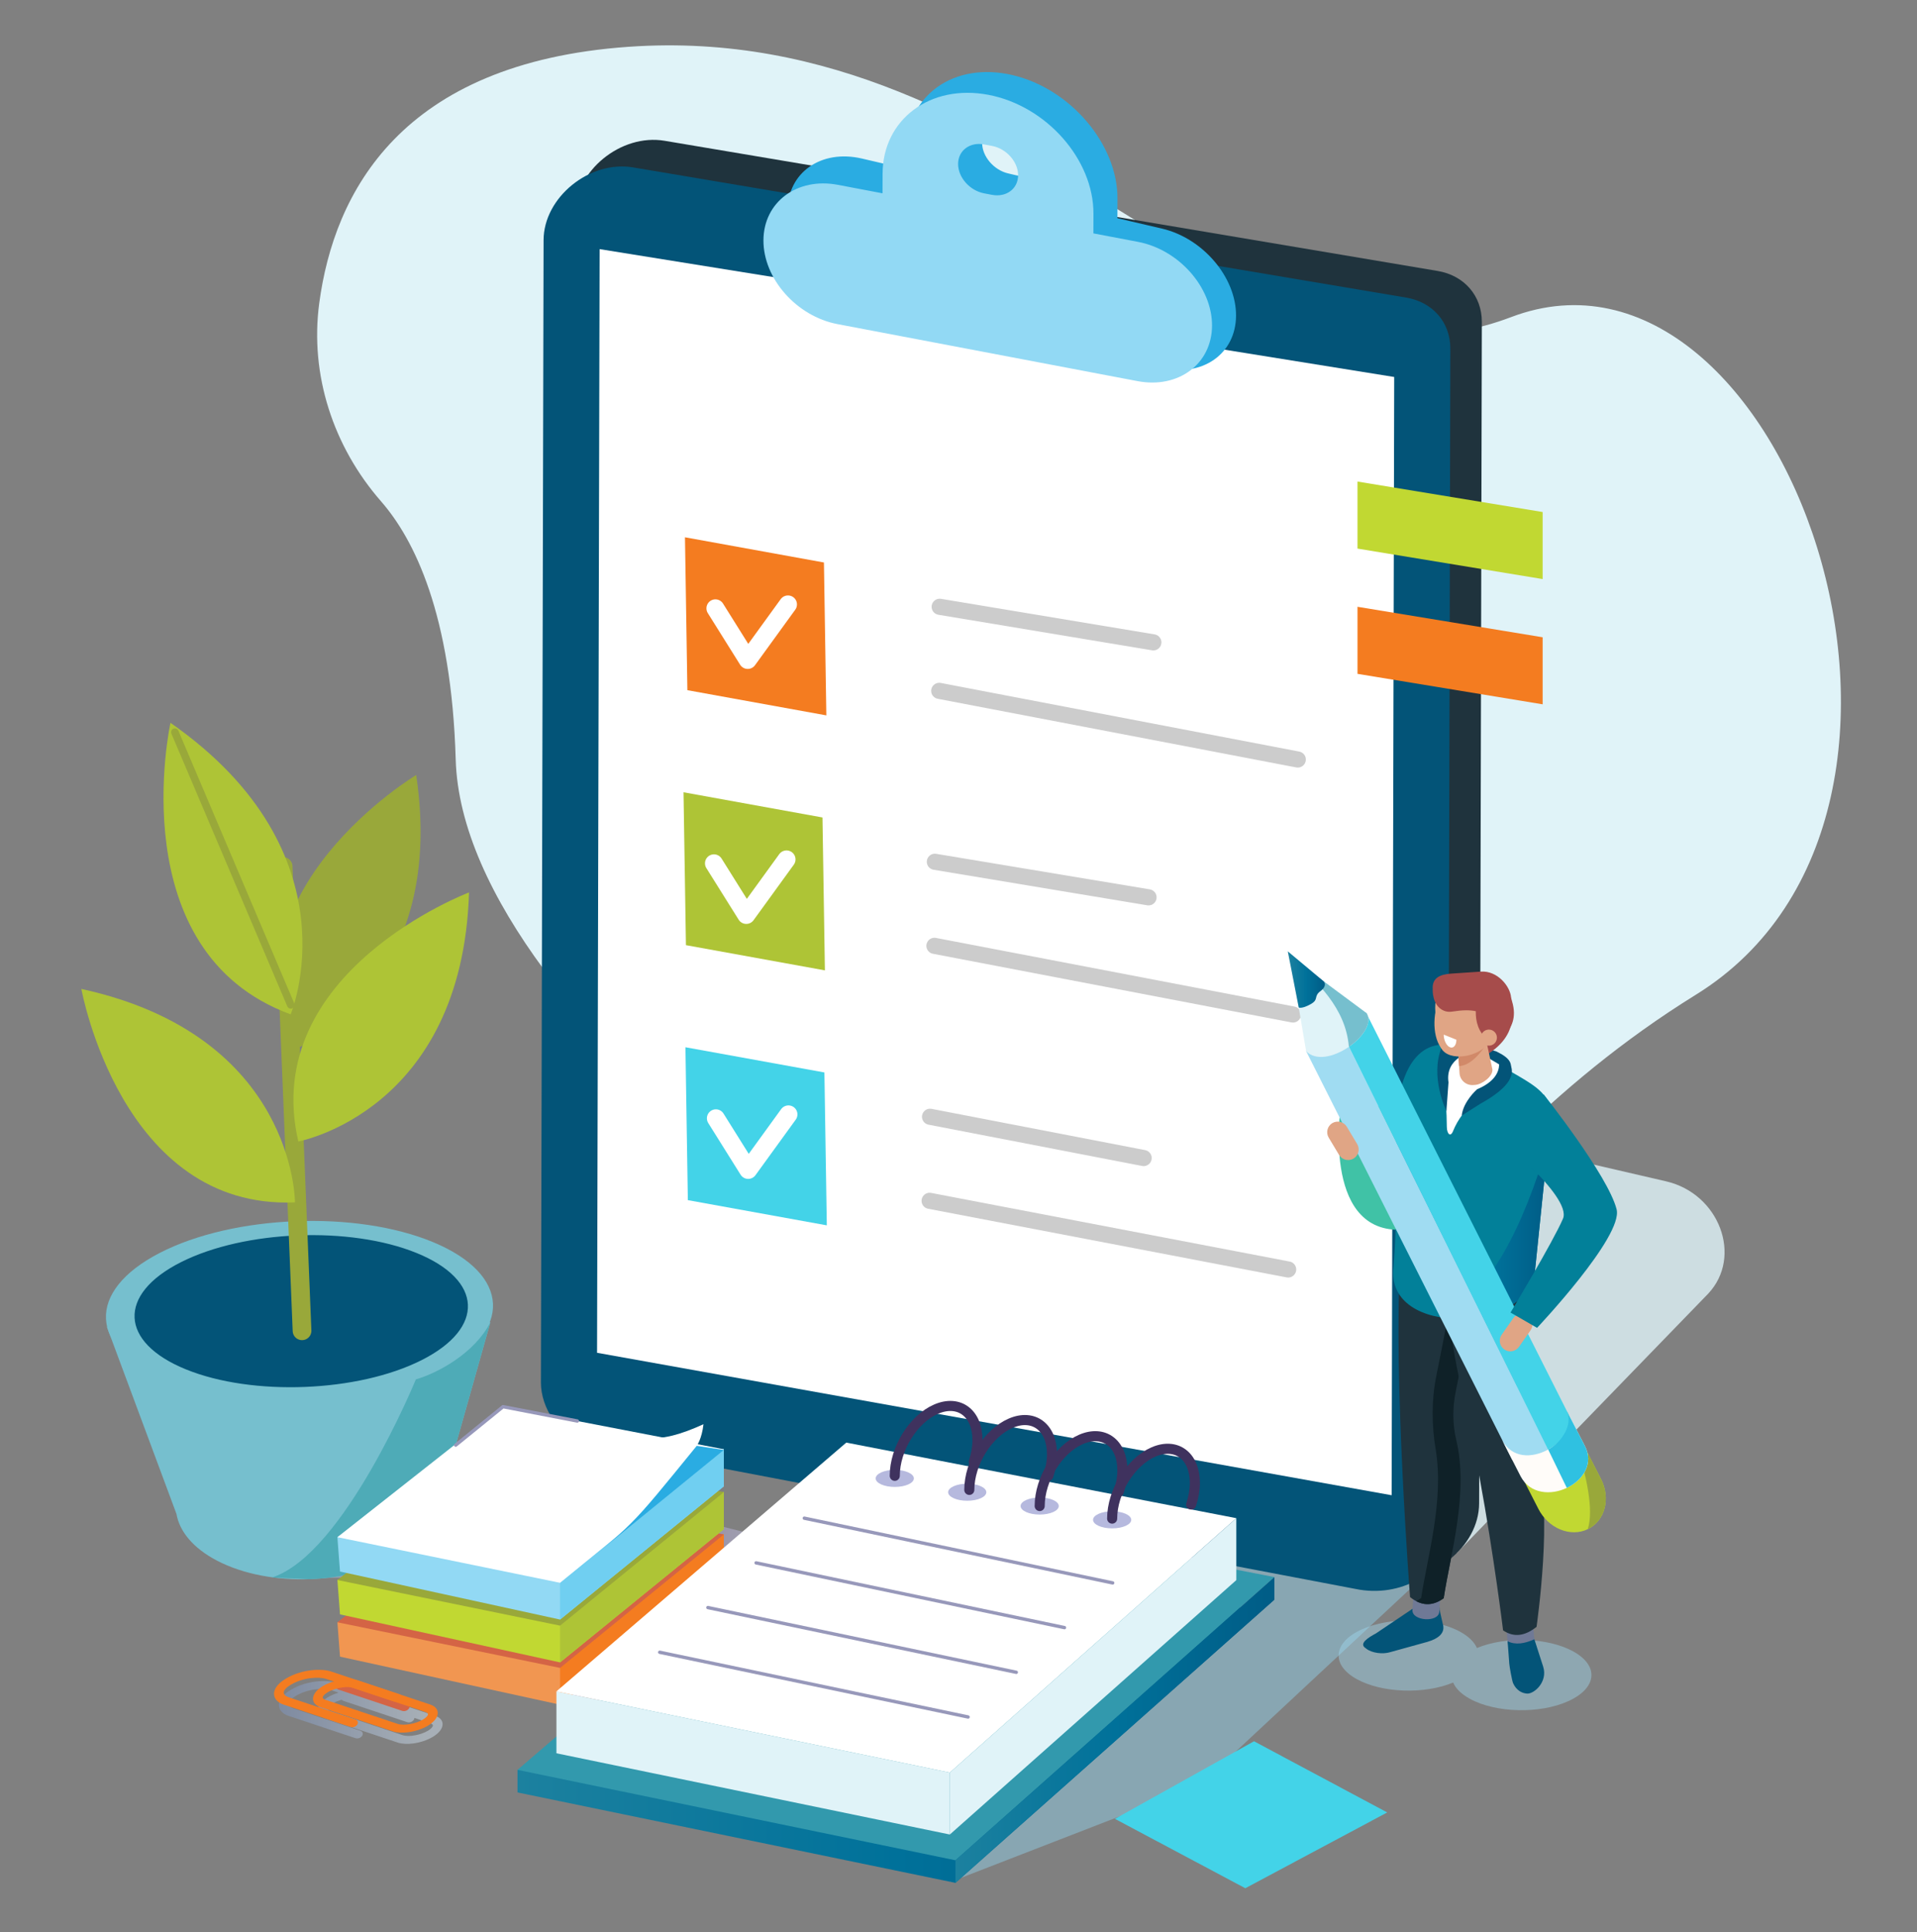 <svg xmlns="http://www.w3.org/2000/svg" xmlns:xlink="http://www.w3.org/1999/xlink" viewBox="0 0 570.482 574.886"><rect x="0" y="0" width="570.482" height="574.886" fill="#808080" stroke="none"/><defs><style>      .cls-1 {        fill: #99a83a;      }      .cls-2, .cls-3 {        fill: #92d9f4;      }      .cls-4 {        fill: #028099;      }      .cls-5 {        stroke: #ccc;        stroke-width: 4.798px;      }      .cls-5, .cls-6, .cls-7, .cls-8, .cls-9, .cls-10 {        fill: none;        stroke-linecap: round;        stroke-linejoin: round;      }      .cls-11 {        fill: #e0a585;      }      .cls-12 {        fill: #d18969;      }      .cls-13 {        fill: url(#Blue_2-4);      }      .cls-14 {        fill: url(#Blue_2-3);      }      .cls-15 {        fill: url(#Blue_2-2);      }      .cls-16, .cls-17 {        fill: #a0dcf2;      }      .cls-6 {        stroke-width: 2.249px;      }      .cls-6, .cls-9 {        stroke: #99a83a;      }      .cls-18 {        fill: #a64c4b;      }      .cls-19 {        fill: #b6b9de;      }      .cls-20 {        fill: #035478;      }      .cls-21 {        fill: #1f333d;      }      .cls-22 {        fill: #3299ad;      }      .cls-23 {        fill: #f47c20;      }      .cls-24 {        isolation: isolate;      }      .cls-25 {        fill: url(#Blue_2);      }      .cls-26, .cls-27 {        fill: #e0f3f8;      }      .cls-3, .cls-28, .cls-29, .cls-17, .cls-30 {        opacity: .43;      }      .cls-3, .cls-28, .cls-29, .cls-17, .cls-30, .cls-27 {        mix-blend-mode: multiply;      }      .cls-31 {        fill: #4eabb7;      }      .cls-28 {        fill: url(#linear-gradient-2);      }      .cls-29 {        fill: url(#linear-gradient-3);      }      .cls-7 {        stroke: #3f325e;        stroke-width: 3px;      }      .cls-32 {        fill: #fff;      }      .cls-33 {        fill: #76bfce;      }      .cls-34 {        fill: #2fc1e1;      }      .cls-8 {        stroke: #fff;        stroke-width: 5.346px;      }      .cls-9 {        stroke-width: 5.566px;      }      .cls-35 {        fill: #70cff1;      }      .cls-36 {        fill: #d46445;      }      .cls-37 {        fill: #fffcf9;      }      .cls-38 {        fill: #0f2128;      }      .cls-39 {        fill: #f19651;      }      .cls-40 {        fill: #aec436;      }      .cls-41 {        fill: #2aace2;      }      .cls-30 {        fill: url(#linear-gradient);      }      .cls-42 {        fill: #43d3e8;      }      .cls-43 {        fill: #c1d832;      }      .cls-27 {        opacity: .8;      }      .cls-10 {        stroke: #9798ba;      }      .cls-44 {        fill: #40c2a6;      }      .cls-45 {        fill: #6f7996;      }    </style><linearGradient id="linear-gradient" x1="165.661" y1="195.093" x2="256.819" y2="195.093" gradientTransform="translate(-107.257 259.697)" gradientUnits="userSpaceOnUse"><stop offset="0" stop-color="#7c98cc"></stop><stop offset=".891" stop-color="#dbeeff"></stop></linearGradient><linearGradient id="Blue_2" data-name="Blue 2" x1="429.004" y1="366.148" x2="460.725" y2="366.148" gradientUnits="userSpaceOnUse"><stop offset="0" stop-color="#1c819f"></stop><stop offset=".5" stop-color="#00719a"></stop><stop offset="1" stop-color="#005c86"></stop></linearGradient><linearGradient id="Blue_2-2" data-name="Blue 2" x1="383.236" y1="291.445" x2="394.269" y2="291.445" xlink:href="#Blue_2"></linearGradient><linearGradient id="linear-gradient-2" x1="74.011" y1="854.639" x2="122.803" y2="854.639" gradientTransform="translate(9.087 -350.499) rotate(3.078) skewX(3.074)" xlink:href="#linear-gradient"></linearGradient><linearGradient id="linear-gradient-3" x1="200.947" y1="343.286" x2="273.853" y2="343.286" gradientTransform="translate(-35.362 140.746) rotate(-1.225) skewX(-1.218)" gradientUnits="userSpaceOnUse"><stop offset="0" stop-color="#a47ccc"></stop><stop offset=".218" stop-color="#a57ecd"></stop><stop offset=".379" stop-color="#a988d1"></stop><stop offset=".522" stop-color="#b198d8"></stop><stop offset=".653" stop-color="#bcaee2"></stop><stop offset=".777" stop-color="#cacbef"></stop><stop offset=".891" stop-color="#dbeeff"></stop></linearGradient><linearGradient id="Blue_2-3" data-name="Blue 2" x1="154.002" y1="518.068" x2="379.245" y2="518.068" xlink:href="#Blue_2"></linearGradient><linearGradient id="Blue_2-4" data-name="Blue 2" x1="284.335" y1="514.709" x2="379.245" y2="514.709" xlink:href="#Blue_2"></linearGradient></defs><g class="cls-24"><g id="Layer_1" data-name="Layer 1"><path class="cls-26" d="M113.388,149.152c-14.171-16.226-21.241-37.584-18.386-58.937,4.396-32.876,24.236-71.52,91.999-76.288,120.396-8.473,181.478,111.315,262.644,80.436,81.165-30.879,143.547,146.785,55.052,201.576-88.495,54.791-111.044,135.02-161.426,124.645-50.382-10.374-205.353-114.814-207.658-194.611-1.248-43.224-12.33-65.49-22.226-76.82Z"></path><polygon class="cls-3" points="282.662 560.002 356.938 531.207 425.632 467.15 359.309 445.738 282.662 560.002"></polygon><g><path class="cls-1" d="M87.013,312.521s46.421-17.444,36.847-81.937c0,0-57.307,34.354-36.847,81.937Z"></path><g><ellipse class="cls-30" cx="103.991" cy="454.793" rx="45.58" ry="14.553" transform="translate(-18.418 4.608) rotate(-2.332)"></ellipse><g><path class="cls-33" d="M130.74,407.466c-21.992,11.341-58.452,12.773-81.437,3.197-22.985-9.575-23.789-26.531-1.798-37.873,21.992-11.341,58.452-12.773,81.437-3.197,22.985,9.575,23.789,26.531,1.798,37.873Z"></path><path class="cls-33" d="M145.922,393.435l-114.112,1.32,20.701,55.668c.9,5.189,4.908,10.15,12.001,13.869,15.681,8.222,40.445,7.258,55.312-2.152,6.234-3.946,9.727-8.751,10.538-13.606l.011-0,15.549-55.098Z"></path><path class="cls-31" d="M145.922,393.435c-4.681,9.175-15.636,15.074-22.167,16.97,0,0-21.277,51.924-42.701,58.893-.467.152,8.069.309,10.897.547,10.186-.318,20.31-2.92,27.873-7.706,6.234-3.946,9.727-8.751,10.538-13.606l.011-0,15.549-55.098Z"></path><path class="cls-20" d="M125.474,404.668c-18.949,9.564-50.351,10.798-70.138,2.756-19.787-8.042-20.467-22.314-1.518-31.878,18.949-9.564,50.351-10.798,70.138-2.756s20.467,22.314,1.518,31.878Z"></path></g></g><line class="cls-9" x1="84.257" y1="257.789" x2="89.883" y2="395.94"></line><path class="cls-40" d="M87.776,357.73s.139-49.59-63.56-63.494c0,0,11.815,65.763,63.56,63.494Z"></path><path class="cls-40" d="M88.774,339.614s48.78-8.926,50.808-74.094c0,0-62.496,23.635-50.808,74.094Z"></path><path class="cls-40" d="M86.502,301.796s20.054-47.749-35.768-86.74c0,0-15.026,68.142,35.768,86.74Z"></path><line class="cls-6" x1="86.53" y1="298.964" x2="52.041" y2="217.833"></line></g><path class="cls-27" d="M433.471,462.125l74.864-77.218c10.356-11.012,3.332-29.764-12.521-33.431l-229.402-53.066,167.058,163.716Z"></path><path class="cls-21" d="M412.812,468.817l-230.05-48.193c-7.518-1.575-12.431-7.518-12.413-15.016l.791-342.081c.029-12.721,13.692-23.822,26.637-21.642l230.071,38.737c7.896,1.329,13.152,7.393,13.134,15.152l-.812,351.537c-.03,13.024-14.3,24.242-27.357,21.506Z"></path><path class="cls-20" d="M403.45,472.758l-229.429-43.679c-7.518-1.575-13.064-10.182-13.047-17.68l.791-339.951c.029-12.721,13.693-23.822,26.637-21.642l230.071,38.737c7.896,1.329,13.152,7.393,13.134,15.152l-.812,351.537c-.03,13.024-14.287,20.261-27.345,17.525Z"></path><polygon class="cls-32" points="414.139 444.869 177.678 402.487 178.442 74.12 414.904 112.163 414.139 444.869"></polygon><path class="cls-41" d="M345.81,68.019l-13.277-3.099.019-5.841c.051-16.183-14.024-32.72-31.279-36.747h-0c-17.255-4.027-31.414,5.919-31.466,22.102l-.019,5.841-13.277-3.099c-12.149-2.836-22.119,4.167-22.156,15.562v0c-.036,11.395,9.875,23.039,22.024,25.874l89.3,20.843c12.149,2.836,22.119-4.167,22.156-15.562h0c.036-11.395-9.875-23.039-22.024-25.874ZM302.354,52.141l-2.35-.549c-4.265-.995-7.745-5.083-7.732-9.084.013-4,3.513-6.459,7.778-5.463l2.35.549c4.265.995,7.745,5.083,7.732,9.084-.013,4-3.513,6.459-7.778,5.463Z"></path><path class="cls-2" d="M338.663,71.959l-13.279-2.523.019-5.841c.051-16.183-14.026-32.107-31.283-35.385l-0-0c-17.257-3.278-31.419,7.28-31.47,23.464l-.019,5.841-13.279-2.523c-12.151-2.308-22.123,5.126-22.159,16.521v0c-.036,11.395,9.876,22.607,22.027,24.916l89.312,16.967c12.151,2.308,22.123-5.126,22.159-16.521h0c.036-11.395-9.876-22.607-22.027-24.916ZM295.201,57.968l-2.35-.447c-4.266-.81-7.746-4.747-7.733-8.747.013-4,3.513-6.61,7.779-5.8l2.35.446c4.266.81,7.746,4.747,7.733,8.747-.013,4-3.513,6.61-7.779,5.8Z"></path><line class="cls-5" x1="279.639" y1="180.537" x2="343.227" y2="191.118"></line><line class="cls-5" x1="279.51" y1="205.548" x2="386.206" y2="225.972"></line><polygon class="cls-23" points="245.913 212.844 204.559 205.345 203.841 159.856 245.195 167.355 245.913 212.844"></polygon><polyline class="cls-8" points="212.901 180.995 222.517 196.352 234.495 179.831"></polyline><line class="cls-5" x1="278.208" y1="256.401" x2="341.796" y2="266.981"></line><line class="cls-5" x1="278.079" y1="281.411" x2="384.775" y2="301.836"></line><polygon class="cls-40" points="245.482 288.708 204.128 281.209 203.41 235.72 244.764 243.219 245.482 288.708"></polygon><polyline class="cls-8" points="212.47 256.859 222.087 272.216 234.064 255.695"></polyline><line class="cls-5" x1="276.776" y1="332.265" x2="340.332" y2="344.546"></line><line class="cls-5" x1="276.647" y1="357.275" x2="383.343" y2="377.7"></line><polygon class="cls-42" points="246.052 364.572 204.698 357.072 203.98 311.584 245.334 319.083 246.052 364.572"></polygon><polyline class="cls-8" points="213.04 332.723 222.657 348.08 234.634 331.559"></polyline><g><path class="cls-44" d="M399.02,328.944s-5.7,37.173,17.398,36.945c23.098-.228-5.861-36.848-5.861-36.848l-11.538-.097Z"></path><path class="cls-17" d="M468.178,491.335c-7.516-4.141-20.148-4.547-28.658-1.006-.749-1.741-2.389-3.409-4.949-4.819-7.741-4.265-20.908-4.569-29.41-.679-8.502,3.89-9.119,10.5-1.379,14.765,7.516,4.141,20.148,4.547,28.658,1.006.749,1.741,2.389,3.409,4.949,4.819,7.741,4.265,20.908,4.569,29.41.679,8.502-3.89,9.119-10.5,1.379-14.765Z"></path><path class="cls-20" d="M443.513,312.23s6.165,1.771,6.132,4.943c-.033,3.172-.664,6.092-.664,6.092l-20.731-4.55,2.223-8.556,13.04,2.071Z"></path><path class="cls-20" d="M409.487,485.97l11.559-7.783c1.729-.543,3.799-.638,6.16.075,1.06.32,1.264-.474,1.166.522l.957,4.237c.945,2.839-1.31,4.523-4.552,5.473l-11.013,3.049c-2.282.717-5.486.276-7.12-.982l-.463-.356c-1.634-1.257.863-2.939,3.307-4.235Z"></path><path class="cls-45" d="M428.309,479.557c-.214,3.277-8.184,2.756-7.97-.521l.696-10.649,7.97.521-.696,10.649Z"></path><path class="cls-21" d="M429.63,475.513c-3.374,2.466-6.712,2.333-10.013-.349,0,0-5.048-65.937-2.899-99.762l25.2-7.636c-3.327,20.723-10.456,54.738-10.456,54.738,7.144,17.14.396,38.219-1.832,53.009Z"></path><path class="cls-38" d="M441.919,367.767l-7.067,2.141c-2.034,12.277-5.176,28.323-7.415,39.437-1.459,7.242-1.396,14.667-.183,21.954,2.521,15.141-2.475,31.833-4.331,44.158-.499.365-.998.666-1.496.917,2.71,1.432,5.445,1.155,8.204-.861,1.98-13.147,7.532-31.263,3.724-47.164-1.135-4.739-1.091-9.683-.118-14.458,2.333-11.457,6.402-31.915,8.683-46.125Z"></path><path class="cls-45" d="M456.633,488.007c.31,3.269-7.642,4.024-7.952.755l-1.008-10.624,7.952-.755,1.008,10.624Z"></path><path class="cls-21" d="M457.266,484.025c-3.444,2.762-6.77,3.22-9.963,1.052,0,0-2.667-21.907-6.951-45.252-3.316-18.069-8.301-36.232-9.361-50.601l23.465-13.414c-.313,12.761.4,40.862.739,52.918.079,2.817.765,5.569,1.975,8.114,5.272,11.086.096,47.182.096,47.182Z"></path><path class="cls-4" d="M414.709,376.963c.9-11.61,1.177-28.42.569-43.019,1.552-20.028,9.694-26.853,21.955-21.272l5.106,1.789c14.593,9.384,22.359,9.572,18.387,25.477l-3.933,38.189c-1.409,18.187-44.709,20.141-42.083-1.165Z"></path><path class="cls-25" d="M460.725,339.939l-3.933,38.189c-.822,10.606-15.89,15.691-27.788,13.863,14.162-6.948,24.06-26.258,31.721-52.052Z"></path><path class="cls-32" d="M448.431,318.058s.357,5.545-8.015,9.439c-4.318,2.009-6.707,5.827-8.008,9.053-.76,1.884-1.808.824-1.845-1.236-.096-5.359-.147-6.915-.915-10.942-1.242-6.514,2.32-15.681,2.671-15.72.351-.039,16.11,9.405,16.11,9.405Z"></path><path class="cls-20" d="M437.828,312.991s-7.85,1.713-6.769,9.051l-.623,8.514s-5.007-10.184-1.412-18.941c3.595-8.758,8.804,1.376,8.804,1.376Z"></path><path class="cls-18" d="M434.644,313.044s1.188,2.336,2.03,2.864,13.589-3.767,13.33-13.971c-.164-6.462-12.435-5.992-12.435-5.992l-2.924,17.098Z"></path><path class="cls-11" d="M438.975,322.789l-.615.039c-2.076.134-3.884-1.456-4.018-3.532l-.753-11.707c-.134-2.076,1.456-3.884,3.532-4.018l.615-.039c2.076-.134,3.884,1.456,4.018,3.532l2.377,11.143c.133,2.076-3.081,4.448-5.157,4.582Z"></path><path class="cls-12" d="M433.997,313.909s4.931.623,8.646-3.776c0,0-3.864,6.901-8.436,7.049l-.211-3.273Z"></path><path class="cls-20" d="M445.038,312.693s4.75,7.093-5.465,11.389c0,0-4.128,3.576-4.585,7.863,0,0,3.501-2.292,5.521-3.53s16.948-8.756,4.529-15.723Z"></path><path class="cls-11" d="M437.49,310.064c-2.889,4.606-7.03,4.942-9.249.751-2.219-4.191-1.676-11.322,1.214-15.928,2.889-4.606,7.03-4.942,9.249-.751,2.219,4.191,1.676,11.322-1.214,15.928Z"></path><path class="cls-11" d="M443.243,309.996c-2.889,4.606-12.135,6.036-14.354,1.845-2.219-4.191,1.663-12.488,4.552-17.094s7.03-4.942,9.249-.751c2.219,4.191,3.442,11.395.552,16.001Z"></path><path class="cls-18" d="M439.778,296.813s-2.987,9.632,4.394,13.317c0,0,9.76-3.414,5.097-14.115-4.11-9.433-14.442-4.807-14.442-4.807l4.95,5.605Z"></path><path class="cls-11" d="M427.151,301.292s1.843-4.022,7.313-4.833l-3.589-3.183s-4.316.161-3.724,8.016Z"></path><path class="cls-18" d="M442.763,303.368c-1.275-2.627-4.936-3.294-10.492-2.406-.845.135-1.725.108-2.517-.218-3.715-1.529-3.39-6.435-3.39-6.435-.227-3.364,2.169-4.41,5.533-4.638l8.761-.592c4.962-.362,8.803,4.388,9.031,7.752l.119.569c.227,3.364-3.682,5.741-7.046,5.968Z"></path><path class="cls-11" d="M445.105,309.991c-.703,1.12-2.18,1.458-3.3.756-1.12-.703-1.458-2.18-.756-3.3.703-1.12,2.18-1.458,3.3-.756,1.12.703,1.458,2.18.756,3.3Z"></path><path class="cls-20" d="M448.648,488.311l.509,6.76c.06.798.802,5.011,1.135,5.739.965,2.103,2.574,2.96,4.132,3.079,2.067.159,6.256-3.465,4.811-8.017-1.259-3.968-2.623-8.149-2.623-8.149-2.93,1.316-5.645,1.757-7.966.588Z"></path><path class="cls-32" d="M431.503,311.592h0c-1.042-.418-1.875-2.1-1.861-3.759l3.772,1.512c-.014,1.658-.87,2.664-1.911,2.246Z"></path><g><path class="cls-43" d="M476.431,440.026c-.035-.069-.074-.135-.11-.203l.005-.002-10.625-20.769c-2.963-5.792-9.532-8.489-14.672-6.024s-6.905,9.158-3.942,14.95l10.625,20.769.005-.002c.034.069.065.139.101.208,2.963,5.792,9.532,8.489,14.672,6.024,5.14-2.465,6.905-9.158,3.942-14.95Z"></path><path class="cls-1" d="M476.431,440.026c-.035-.069-.074-.135-.11-.203l.005-.002-10.625-20.769c-2.963-5.792,10.636,24.5,6.788,35.925,5.14-2.465,6.905-9.158,3.942-14.95Z"></path><polygon class="cls-16" points="450.015 434.335 388.687 312.734 399.206 306.925 463.64 436.836 450.015 434.335"></polygon><path class="cls-42" d="M399.206,306.925c4.964-1.372,1.112-5.213,7.822-4.639l59.635,118.297c2.094,8.801-.987,12.533-4.609,13.419l-62.848-127.077Z"></path><path class="cls-37" d="M471.566,430.048c-.036-.068-.074-.135-.11-.203l.005-.002-4.798-9.259c3.523,7.577-13.593,18.649-19.57,8.028-.038-.067-.067-.139-.101-.208l-.005.002,5.427,10.627.005-.002c.034.069.064.14.1.208,5.669,10.647,24.766,1.549,19.046-9.191Z"></path><path class="cls-34" d="M471.566,430.048c-.036-.068-.074-.135-.11-.203l.005-.002-5.164-9.987c1.725,3.709-1.13,8.983-5.569,11.412l5.539,11.418c4.793-2.276,8.169-7.25,5.299-12.638Z"></path><path class="cls-26" d="M406.723,301.474l-22.8-16.909,4.765,28.169c5.763,6.095,21.555-5.335,18.035-11.26Z"></path><path class="cls-33" d="M406.723,301.474l-22.8-16.909c8.173,7.703,16.533,15.304,17.488,26.894,4.112-2.838,7.041-7.075,5.312-9.985Z"></path><path class="cls-15" d="M383.236,283.051l10.727,8.961s1.15,1.262-1.009,2.869c-2.159,1.606-.346,2.468-2.967,3.915-2.621,1.447-3.494.967-3.494.967l-3.257-16.712Z"></path></g><path class="cls-11" d="M447.653,401.491h0c1.416.993,3.386.647,4.378-.77l3.448-4.923c.991-1.415.645-3.384-.769-4.376h-0c-1.416-.993-3.386-.647-4.378.77l-3.448,4.923c-.991,1.415-.645,3.384.769,4.376Z"></path><path class="cls-4" d="M443.271,336.247s24.734,19.612,21.853,26.352c-2.881,6.739-15.603,27.916-15.603,27.916l7.896,4.555s25.711-27.209,23.671-35.264c-2.554-10.086-21.686-34.17-21.686-34.17l-16.131,10.611Z"></path><path class="cls-11" d="M396.486,334.154l-.001 0c-1.484.889-1.97,2.83-1.08,4.313l3.092,5.153c.889,1.481,2.828,1.967,4.309,1.079l.001-0c1.484-.889,1.97-2.83,1.08-4.313l-3.092-5.153c-.889-1.481-2.828-1.967-4.309-1.079Z"></path></g><g><path class="cls-28" d="M129.441,510.469l-16.882-5.626-12.596-4.198c-2.635-.878-8.55-.798-13.448,2.128-3.063,1.83-3.52,3.612-3.52,4.512,0,1.402,1.059,2.627,2.765,3.195l20.025,6.674c.228.076.477.094.723.061.501-.066.987-.34,1.256-.75.4-.611.163-1.294-.53-1.525l-20.025-6.674c-.812-.271-1.316-.793-1.316-1.364,0-.684.736-1.5,2.072-2.298,3.856-2.304,8.576-2.404,10.551-1.746l2.238.746c-1.155.346-2.267.816-3.236,1.394-1.858,1.11-2.923,2.485-2.923,3.771,0,1.143.808,2.041,2.276,2.531l21.465,7.153c1.267.423,2.923.494,4.647.266,2.02-.267,4.132-.945,5.813-1.949,1.858-1.11,2.923-2.484,2.923-3.771,0-1.143-.808-2.042-2.276-2.531ZM127.345,514.94c-2.187,1.307-5.721,1.914-7.563,1.3l-21.465-7.154c-.309-.103-.828-.331-.828-.7,0-.312.386-.907,1.474-1.557.781-.467,1.735-.843,2.721-1.107.122.142.286.259.499.33l18.975,6.324c.228.076.477.094.723.061.501-.066.987-.34,1.256-.75.121-.185.177-.376.187-.56l4.667,1.555c.309.103.828.331.828.7,0,.312-.386.907-1.475,1.558Z"></path><path class="cls-36" d="M120.435,509.094c-.246.032-.495.015-.723-.061l-18.976-6.324c-.693-.231-.93-.914-.53-1.525.4-.611,1.285-.92,1.979-.689l18.976,6.324c.693.231.93.914.53,1.525-.268.41-.755.684-1.256.75Z"></path><path class="cls-23" d="M121.533,515.376c-1.723.228-3.381.157-4.647-.265l-21.465-7.153c-1.468-.489-2.276-1.388-2.276-2.531,0-1.287,1.065-2.661,2.923-3.771,3.115-1.861,7.71-2.6,10.461-1.683l21.465,7.154h0c1.467.489,2.276,1.388,2.276,2.531,0,1.287-1.065,2.661-2.923,3.771-1.681,1.004-3.792,1.682-5.813,1.949ZM101.913,502.042c-1.533.203-3.175.714-4.397,1.444-1.088.65-1.474,1.245-1.474,1.557,0,.369.519.597.828.7l21.465,7.153c1.842.614,5.376.007,7.563-1.3,1.088-.651,1.474-1.246,1.474-1.558,0-.369-.518-.597-.827-.7l-21.465-7.154c-.813-.271-1.956-.304-3.166-.144Z"></path><path class="cls-23" d="M105.058,513.872c-.246.032-.495.015-.723-.061l-20.025-6.674c-1.706-.568-2.765-1.793-2.765-3.195,0-.899.457-2.681,3.52-4.511,4.897-2.927,10.813-3.007,13.448-2.128l20.025,6.674c.693.231.93.914.53,1.525-.4.611-1.284.92-1.979.689l-20.025-6.674c-1.975-.659-6.694-.559-10.55,1.746-1.336.798-2.072,1.614-2.072,2.298,0,.571.504,1.093,1.316,1.364l20.025,6.674c.693.231.93.914.53,1.525-.268.41-.755.684-1.256.75Z"></path></g><g><polygon class="cls-29" points="166.67 507.183 202.905 493.136 239.97 460.499 204.062 451.44 166.67 507.183"></polygon><g><g><polygon class="cls-39" points="166.67 507.183 101.182 492.898 100.405 482.672 146.779 455.288 215.407 456.526 215.407 467.536 166.67 507.183"></polygon><polygon class="cls-23" points="166.67 507.183 166.67 496.249 158.595 455.501 215.407 456.526 215.407 467.536 166.67 507.183"></polygon><polygon class="cls-36" points="166.67 496.249 100.405 482.672 149.703 443.848 215.407 456.526 166.67 496.249"></polygon></g><g><polygon class="cls-43" points="166.67 494.604 101.182 480.319 100.405 470.093 146.779 442.709 215.407 443.947 215.407 454.957 166.67 494.604"></polygon><polygon class="cls-40" points="166.67 494.604 166.67 483.67 158.595 442.922 215.407 443.947 215.407 454.957 166.67 494.604"></polygon><polygon class="cls-1" points="166.67 483.67 100.405 470.093 149.703 431.269 215.407 443.947 166.67 483.67"></polygon></g><g><polygon class="cls-2" points="166.67 481.858 101.182 467.572 100.405 457.347 146.779 429.963 215.407 431.2 215.407 442.21 166.67 481.858"></polygon><polygon class="cls-35" points="166.67 481.858 166.67 470.924 158.595 430.176 215.407 431.2 215.407 442.21 166.67 481.858"></polygon><polygon class="cls-32" points="166.67 470.924 100.405 457.347 149.703 418.523 215.407 431.2 166.67 470.924"></polygon></g><path class="cls-41" d="M166.67,471.118l48.737-39.723-8.06-1.226c-20.651,25.313-17.901,22.385-40.677,40.949Z"></path><path class="cls-32" d="M207.347,430.169s1.529-2.08,2-6.429c-6.484,2.973-12.666,4.848-18.097,3.981l16.097,2.448Z"></path></g></g><polygon class="cls-14" points="284.335 560.198 154.002 533.294 154.002 526.577 379.245 475.937 284.335 560.198"></polygon><polygon class="cls-22" points="284.335 553.481 154.002 526.577 250.029 444.186 379.245 469.22 284.335 553.481"></polygon><g><polygon class="cls-26" points="282.662 545.813 165.587 521.645 165.587 503.221 282.662 527.388 282.662 545.813"></polygon><polygon class="cls-32" points="282.662 527.388 165.587 503.221 251.846 429.21 367.917 451.698 282.662 527.388"></polygon><polygon class="cls-26" points="367.917 451.698 367.917 470.123 282.662 545.813 282.662 527.388 367.917 451.698"></polygon></g><polygon class="cls-13" points="284.335 553.481 284.335 560.198 379.245 475.937 379.245 469.22 284.335 553.481"></polygon><path class="cls-19" d="M271.955,439.864c0,1.402-2.544,2.539-5.682,2.539s-5.682-1.137-5.682-2.539c0-1.402,2.544-2.539,5.682-2.539s5.682,1.137,5.682,2.539Z"></path><path class="cls-19" d="M293.519,443.974c0,1.402-2.544,2.539-5.682,2.539s-5.682-1.137-5.682-2.539c0-1.402,2.544-2.539,5.682-2.539s5.682,1.137,5.682,2.539Z"></path><path class="cls-19" d="M315.083,448.083c0,1.402-2.544,2.539-5.682,2.539s-5.682-1.137-5.682-2.539c0-1.402,2.544-2.539,5.682-2.539s5.682,1.137,5.682,2.539Z"></path><ellipse class="cls-19" cx="330.965" cy="452.192" rx="5.682" ry="2.539"></ellipse><path class="cls-7" d="M266.273,439.088c0-8.013,5.51-16.892,12.306-19.832,6.797-2.939,12.306,1.174,12.306,9.187,0,2.132-.39,4.325-1.09,6.451"></path><path class="cls-7" d="M288.455,443.282c0-8.013,5.51-16.892,12.306-19.832s12.306,1.173,12.306,9.187c0,2.132-.39,4.325-1.09,6.451"></path><path class="cls-7" d="M309.401,448.083c0-8.013,5.51-16.892,12.306-19.832,6.797-2.939,12.306,1.174,12.306,9.187,0,2.132-.39,4.325-1.09,6.451"></path><path class="cls-7" d="M330.965,451.826c0-8.013,5.51-16.892,12.306-19.832,6.797-2.939,12.306,1.174,12.306,9.187,0,2.132-.39,4.325-1.09,6.451"></path><g><line class="cls-10" x1="239.354" y1="451.698" x2="331.121" y2="470.958"></line><line class="cls-10" x1="225.011" y1="464.995" x2="316.778" y2="484.255"></line><line class="cls-10" x1="210.669" y1="478.292" x2="302.436" y2="497.552"></line><line class="cls-10" x1="196.326" y1="491.589" x2="288.093" y2="510.849"></line></g><polyline class="cls-10" points="135.614 429.963 149.703 418.523 171.81 422.788"></polyline><polygon class="cls-43" points="459.079 172.288 403.979 163.221 403.979 143.273 459.079 152.341 459.079 172.288"></polygon><polygon class="cls-23" points="459.079 209.552 403.979 200.485 403.979 180.537 459.079 189.604 459.079 209.552"></polygon><polygon class="cls-42" points="331.79 541.151 373.183 518.068 412.829 539.247 370.597 561.799 331.79 541.151"></polygon></g></g></svg>